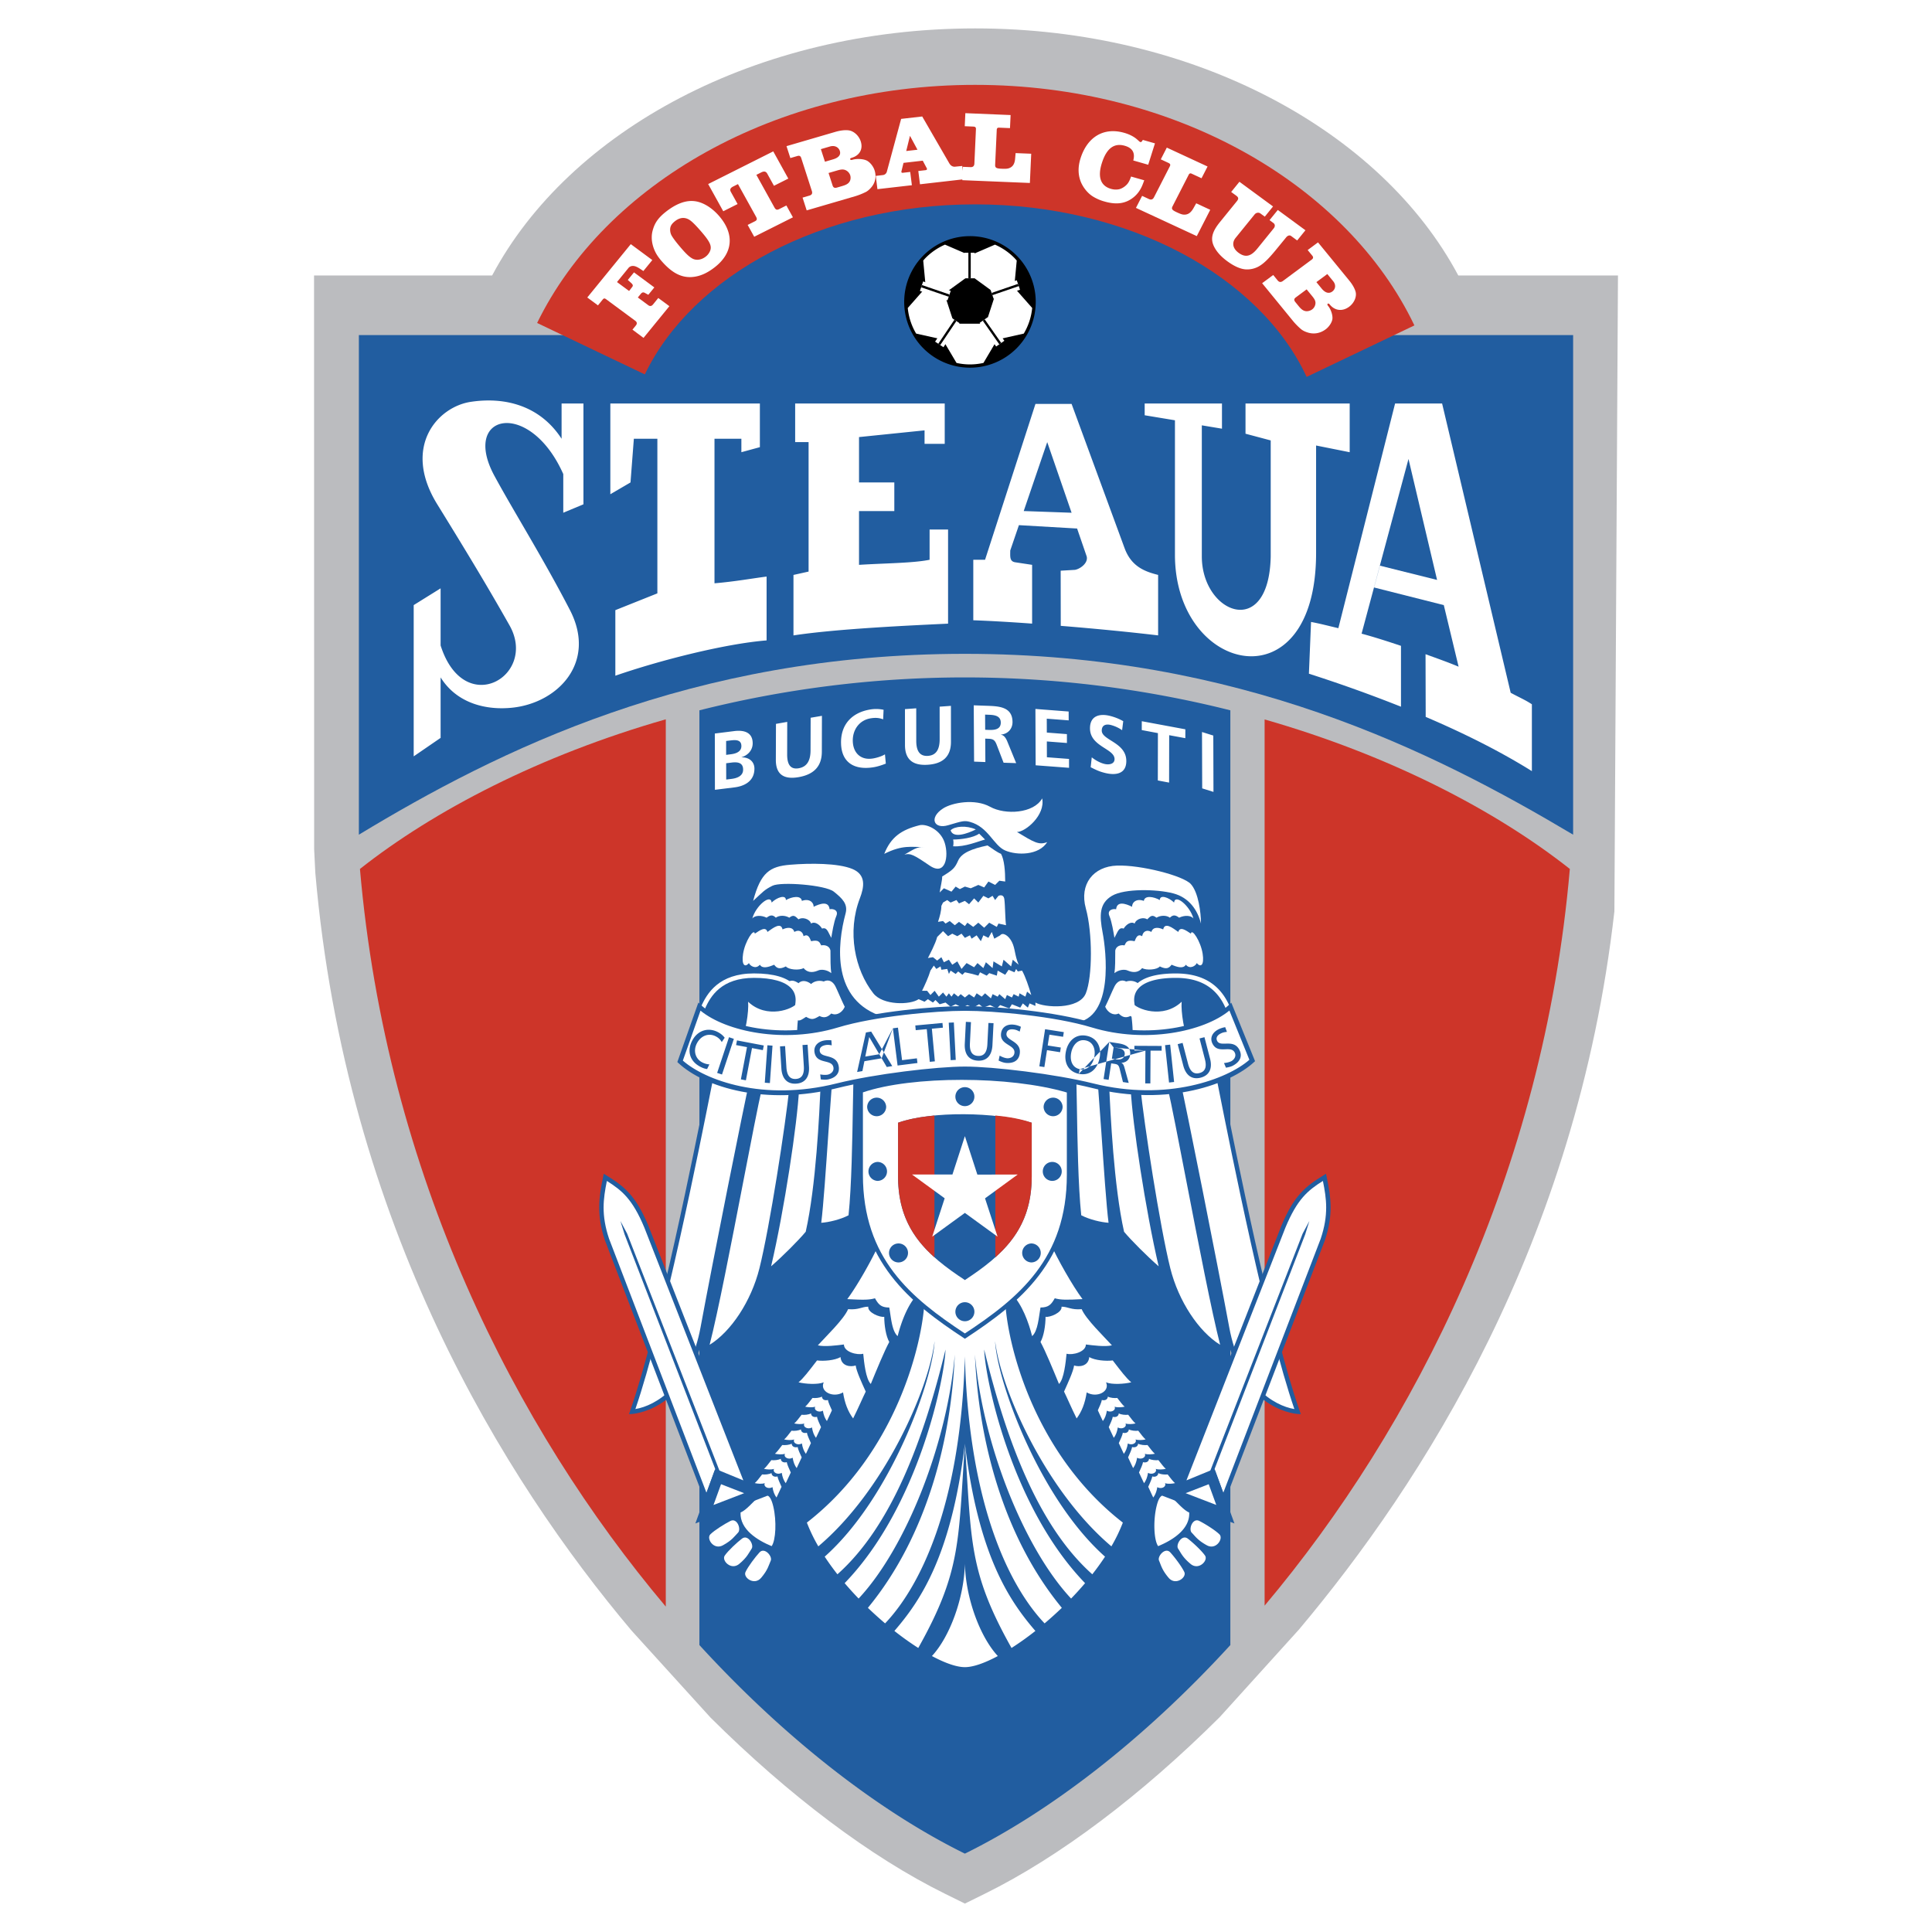 <svg xmlns="http://www.w3.org/2000/svg" width="2500" height="2500" viewBox="0 0 192.756 192.756"><path fill-rule="evenodd" clip-rule="evenodd" fill="#fff" d="M0 0h192.756v192.756H0V0z"/><path d="M145.494 27.484c-7.689-14.451-26.369-24.65-48.195-24.65-21.829 0-40.509 10.199-48.199 24.65H31.333l.01 57.239.116 2.356c3.046 35.162 18.837 60.523 31.549 75.605l7.889 8.689c7.823 7.771 15.979 13.92 23.396 17.572l1.975.975 1.975-.975c7.434-3.66 15.615-9.834 23.457-17.637l7.893-8.725c12.242-14.557 27.699-38.459 31.475-71.657l.357-63.444h-15.931v.002z" fill-rule="evenodd" clip-rule="evenodd" fill="#bbbcbf"/><path d="M66.426 71.766c-12.549 3.589-23.116 9.09-30.514 14.928 2.641 30.472 15.496 55.777 30.514 73.597V71.766zM126.17 160.195c14.984-17.818 27.814-43.084 30.453-73.501-7.391-5.831-17.922-11.327-30.453-14.915v88.416z" fill-rule="evenodd" clip-rule="evenodd" fill="#cd3529"/><path d="M129.59 33.434c.504-.947.775-1.928.775-2.936 0-7.704-15.525-13.949-34.675-13.949-19.151 0-34.675 6.245-34.675 13.949 0 1.007.271 1.989.776 2.936H35.804v49.842c13.858-8.38 33.135-18.043 60.463-18.043 27.327 0 46.608 9.663 60.684 18.043V33.434H129.59z" fill-rule="evenodd" clip-rule="evenodd" fill="#215da0"/><path d="M122.752 70.869a108.601 108.601 0 0 0-26.485-3.283c-9.39 0-18.309 1.225-26.487 3.283v93.26c8.816 9.629 18.173 16.713 26.487 20.809 8.315-4.096 17.668-11.18 26.485-20.809v-93.26z" fill-rule="evenodd" clip-rule="evenodd" fill="#215da0"/><path d="M88.222 85.188c.669-1.674 1.701-2.398 3.518-2.854.67-.168 2.098.421 2.516 1.763.418 1.34.083 3.35-1.509 2.261-1.594-1.088-1.929-1.256-2.516-1.088.756-.417 1.257-.838 2.012-.752-1.342.001-2.178-.251-4.021.67zM96.771 82c1.844.501 2.348 2.35 3.518 2.854 1.174.501 3.354.501 4.193-.839-.84.335-1.342 0-3.02-1.007.84 0 2.852-1.677 2.516-3.352-.838 1.506-3.689 1.675-5.197.836-1.51-.836-3.792-.416-4.694.169-1.423.919-.921 2.095.503 1.674 1.425-.42 1.614-.489 2.181-.335z" fill-rule="evenodd" clip-rule="evenodd" fill="#fff"/><path d="M94.842 82.838c.421-.417 1.594-.504 2.514-.083-.837.418-2.262.925-2.514.083zM97.691 83.173c-.586.423-1.845.587-2.598.587.083.337 0 .673 0 .673 1.173.085 2.516-.501 3.186-.673l-.588-.587zM94.003 87.447c1.09-.67 1.259-.836 1.594-1.589.335-.755 1.34-1.173 2.932-1.508.502.335.924.669 1.342.838.334.584.418 1.758.418 2.763l-.584-.081-.422.419-.668-.338-.422.589-.584-.251-.755.334-.587-.169-.503.252-.418-.252-.418.506-.755-.337-.42.42c.084-.589.25-1.173.25-1.596zM93.92 90.383c0 .504-.168 1.091-.335 1.591l.501-.083.251.251.418-.251.506.418.418-.335.586.418.252-.335.586.42.504-.42.584.504.504-.504.756.42.166-.335.756.167c-.086-.501-.086-2.01-.17-2.597-.082-.584-.586-.335-.586-.335l-.336.421-.252-.421-.416.252-.504-.252-.502.67-.42-.418-.504.587-.418-.335-.586.252-.252-.335-.587.249-.335-.249-.42.249-.165.336zM93.5 93.486c-.167.67-.753 1.76-.922 2.096l.504-.083.418.335.42-.335.252.504.501-.251.335.5.504-.335.42.756.504-.587.753.418.334-.418.588.501.252-.584.668.584.088-.67.834.504.17-.669.756.669.166-.669.586.5c-.418-1.005-.334-1.589-.67-2.264-.334-.669-.922-1.007-1.172-.669l-.588.335-.252-.673-.334.589-.504-.252-.252.586-.418-.586-.504.335-.166-.335-.504.252-.335-.418-.42.252-.504-.252-.418.252-.503-.506-.587.588z" fill-rule="evenodd" clip-rule="evenodd" fill="#fff"/><path d="M88.136 101.449c-5.198-1.594-4.611-7.21-3.773-10.31.257-.946-.334-1.509-1.173-2.179-.839-.672-5.281-1.01-6.12-.589-.838.418-.921.589-1.929 1.511.756-2.853 1.678-3.44 3.689-3.606 2.012-.168 4.777-.168 6.203.417 1.425.587 1.173 1.846.755 2.937-1.286 3.342-.504 7.124 1.342 9.471.953 1.219 3.687 1.176 4.525.586l.586.256.334-.256.504.336.252-.252.418.424.586-.172.503.42.504-.248.669.334.504-.252.586.252.586-.334.42.334.67-.252.672.334.336-.334.92.334.252-.416.836.334.254-.42.502.42.17-.42.586.252v-.338c.838.506 4.359.756 5.029-.922.672-1.676.672-6.039 0-8.466-.67-2.43.756-4.193 3.102-4.276 2.348-.083 6.623 1.005 7.377 1.847.756.838 1.008 2.848 1.008 3.938-.336-1.34-1.178-2.596-2.77-3.014-1.59-.423-4.861-.506-6.119.249-1.256.756-1.256 1.927-.92 3.685.334 1.765 1.172 8.554-2.77 8.972l-19.106-.587z" fill-rule="evenodd" clip-rule="evenodd" fill="#fff"/><path d="M78.496 98.094c.335-.334.67-.334 1.174 0 .335-.334.839-.252 1.256.084.252-.252.756-.418 1.257-.252.503-.25.924 0 1.176.504.249.506.584 1.342.922 2.014-.252.588-.839.922-1.343.672-.335.334-.669.502-1.173.25-.587.336-.755.418-1.339.084-.673.42-.673.504-1.343.086l-.587-3.442zM91.615 164.418a29.114 29.114 0 0 1-2.381-1.699c2.675-3.096 5.694-7.621 7.034-18.684-.671 9.721-.336 12.692-4.653 20.383z" fill-rule="evenodd" clip-rule="evenodd" fill="#fff"/><path d="M100.289 129.781c.168 4.025 2.686 15.09 11.738 22.129a16.544 16.544 0 0 1-1.143 2.369c-6.57-5.553-11.014-15.611-11.602-20.473.17 3.855 4.326 15.594 10.967 21.502a25.491 25.491 0 0 1-1.27 1.76c-5.42-4.824-8.605-13.457-10.787-22.424.086 2.848 2.686 15.676 10.066 23.307a31.222 31.222 0 0 1-1.395 1.537c-4.73-5.062-8.838-15.453-9.594-24.342.338 8.385 2.768 18.107 8.67 25.268a37.946 37.946 0 0 1-1.719 1.551c-3.344-3.512-7.537-11.477-7.956-26.65-.42 15.174-4.61 23.139-7.958 26.65a40.79 40.79 0 0 1-1.716-1.551c5.902-7.16 8.334-16.883 8.669-25.268-.756 8.889-4.863 19.279-9.594 24.342a32.784 32.784 0 0 1-1.394-1.537c7.381-7.631 9.98-20.459 10.063-23.307-2.179 8.967-5.364 17.6-10.784 22.424a26.18 26.18 0 0 1-1.27-1.76c6.641-5.908 10.796-17.646 10.963-21.502-.585 4.861-5.026 14.92-11.599 20.473a16.536 16.536 0 0 1-1.142-2.369c9.053-7.039 11.566-18.104 11.735-22.129h8.052z" fill-rule="evenodd" clip-rule="evenodd" fill="#fff"/><path d="M100.92 164.418a29.64 29.64 0 0 0 2.381-1.699c-2.674-3.096-5.691-7.621-7.034-18.684.67 9.721.335 12.692 4.653 20.383zM96.267 166.332c.821 0 1.973-.404 3.286-1.109-1.777-1.912-3.203-5.766-3.286-9.203-.085 3.438-1.511 7.291-3.288 9.203 1.315.705 2.467 1.109 3.288 1.109zM87.715 124.08c-.669 1.512-2.179 4.193-3.183 5.533 1.592.086 2.178.086 2.765-.084.335.588.587.922 1.425.922.169.926.252 2.348.838 2.854.335-1.344 1.005-3.188 2.012-4.193l-3.857-5.032z" fill-rule="evenodd" clip-rule="evenodd" fill="#fff"/><path d="M88.723 133.889c-.5.922-1.257 2.768-1.843 4.191-.504-.502-.673-2.182-.755-3.018-.588.166-1.927-.168-1.927-.922-.673.084-1.929.252-2.6.084.753-.838 2.6-2.6 3.017-3.607 1.09.086 1.342-.248 2.012-.248-.085.584 1.174 1.09 1.595 1.008 0 .836.165 1.928.501 2.512z" fill-rule="evenodd" clip-rule="evenodd" fill="#fff"/><path d="M81.515 135.732c-.841 1.09-1.342 1.76-1.846 2.182.669.166 1.929.248 2.513 0-.418.924.924 1.594 1.929 1.006.169 1.09.503 1.928 1.005 2.598.505-1.006 1.008-2.18 1.259-2.68-.418-.924-.924-2.016-1.004-2.604-.504.168-1.428.086-1.511-.836-.587.334-1.677.418-2.345.334z" fill-rule="evenodd" clip-rule="evenodd" fill="#fff"/><path d="M81.063 139.473c-.333.436-.533.705-.733.871.269.066.768.098 1.002 0-.169.363.367.633.768.4.068.434.2.768.4 1.035.2-.4.401-.865.501-1.072-.166-.363-.366-.799-.401-1.033-.2.066-.567.037-.601-.336-.232.135-.667.17-.936.135zM79.975 141.15c-.335.436-.536.701-.735.867.269.066.77.104 1.002 0-.167.369.367.633.768.4.068.439.2.773.4 1.037.204-.402.404-.869.504-1.068-.168-.369-.369-.801-.403-1.035-.198.066-.567.033-.601-.336-.233.135-.668.169-.935.135zM78.97 142.742c-.334.438-.536.703-.736.869.267.07.768.098 1.002 0-.166.367.367.635.768.402.066.432.201.768.401 1.037.201-.404.401-.871.501-1.072-.166-.367-.367-.799-.401-1.035-.2.066-.567.033-.601-.332-.235.131-.668.168-.934.131z" fill-rule="evenodd" clip-rule="evenodd" fill="#fff"/><path d="M78.046 144.17c-.333.434-.533.701-.733.871.267.062.767.098 1.002 0-.168.363.367.633.768.396.068.434.201.768.401 1.037.2-.4.4-.867.5-1.07-.166-.363-.369-.801-.4-1.033-.201.062-.567.031-.602-.336-.232.135-.667.166-.936.135zM76.956 145.678c-.332.43-.533.699-.733.869.269.066.768.102 1.002 0-.168.365.367.633.768.4.069.436.201.768.401 1.035.2-.402.401-.869.502-1.07-.167-.365-.367-.805-.401-1.035-.201.068-.567.035-.602-.334-.235.135-.669.166-.937.135z" fill-rule="evenodd" clip-rule="evenodd" fill="#fff"/><path d="M76.037 147.104c-.335.432-.536.699-.736.865.266.068.767.104 1 0-.164.371.369.639.77.402.066.436.201.771.401 1.037.2-.4.4-.869.501-1.068-.167-.371-.367-.805-.401-1.039-.2.072-.567.035-.602-.334-.234.137-.669.168-.933.137zM75.814 149.23c-.756.67-1.342 1.426-1.929 1.674-.083 1.676 1.677 2.77 3.103 3.355.418-.586.503-2.516.168-3.939-.337-1.427-.755-1.175-1.342-1.09zM72.88 151.744c-.541.27-1.594.922-2.012 1.34-.418.42.334 1.596 1.256 1.09.924-.5 1.174-.92 1.509-1.26.335-.334-.083-1.506-.753-1.17zM74.026 153.51c-.481.365-1.388 1.207-1.721 1.695-.331.492.631 1.502 1.442.832.809-.67.975-1.129 1.242-1.521.265-.391-.368-1.467-.963-1.006zM75.775 154.883c-.408.443-1.159 1.43-1.401 1.969-.244.545.88 1.369 1.562.572.682-.801.768-1.283.961-1.715.193-.43-.616-1.379-1.122-.826zM75.058 91.64c.335-1.257 1.843-2.511 1.929-1.592.503-.501 1.423-.838 1.423-.249.588-.335 1.511-.504 1.594.083.669-.252 1.173.083 1.173.587.672-.335 1.508-.587 1.594.249.335-.083.922.085.67.67-.252.586-.418 1.675-.504 2.181-.335-.589-.42-1.091-.921-.924-.252-.418-.753-.753-1.091-.501-.166-.503-.921-.669-1.256-.42-.335-.335-.504-.501-.922-.167-.42-.252-1.007-.252-1.342 0-.335-.335-.587-.252-.922 0-.501-.252-1.173-.252-1.425.083z" fill-rule="evenodd" clip-rule="evenodd" fill="#fff"/><path d="M74.137 95.163c.193-1.256 1.09-2.601 1.173-2.012.504-.338 1.091-.758 1.257-.171.589-.418 1.342-1.005 1.509-.252.335-.166 1.007-.335 1.175.252.418-.252.838-.083.922.423.418-.252.587.083.752.501.756-.166.839.083 1.007.418.418-.083.838.085.922.506 0 .838 0 1.758.083 2.262-.42-.336-1.005-.418-1.34-.252-.589.252-1.09.168-1.425-.252-.421.252-1.509.168-1.763-.166-.67.334-.92.166-1.174-.169-.584.252-1.174.421-1.423 0-.421.503-1.008.086-1.091-.166-.418.501-.753.166-.584-.922zM92.83 96.838c-.166.588-.586 1.508-.838 2.012h.504l.334.422.419-.422.42.586.418-.416.334.416.252-.334.254.334.25-.334.42.334.25-.25.42.334.418-.334.504.334.252-.418.504.334.334-.334.584.504.168-.42.506.25.168-.25.584.502.168-.416.504.248.168-.334.502.25.086-.334.586.334.168-.5.418.336c-.25-.842-.586-1.846-.92-2.434l-.42.084-.17-.25-.166.334-.586-.252-.338.502-.752-.418-.084.504-.756-.252-.252.252-.67-.336-.166.336-.588-.168-.754-.168-.252.25-.418-.334-.251.252-.504-.336-.168.336-.167-.502-.586.082-.083-.334-.42.252-.251-.335-.337.501zM116.051 98.094c-.336-.334-.67-.334-1.176 0-.334-.334-.838-.252-1.258.084-.25-.252-.752-.418-1.256-.252-.504-.25-.922 0-1.174.504-.252.506-.586 1.342-.922 2.014.252.588.838.922 1.34.672.336.334.67.502 1.178.25.584.336.752.418 1.338.084.672.42.672.504 1.344.086l.586-3.442zM119.068 91.64c-.336-1.257-1.844-2.511-1.93-1.592-.504-.501-1.424-.838-1.424-.249-.588-.335-1.51-.504-1.594.083-.67-.252-1.172.083-1.172.587-.674-.335-1.51-.587-1.594.249-.336-.083-.922.085-.67.67.25.586.418 1.675.502 2.181.336-.589.418-1.091.922-.924.252-.418.756-.753 1.092-.501.166-.503.92-.669 1.256-.42.336-.335.504-.501.924-.167.418-.252 1.006-.252 1.34 0 .334-.335.586-.252.922 0 .504-.252 1.174-.252 1.426.083z" fill-rule="evenodd" clip-rule="evenodd" fill="#fff"/><path d="M119.99 95.163c-.193-1.256-1.092-2.601-1.174-2.012-.504-.338-1.09-.758-1.258-.171-.586-.418-1.342-1.005-1.508-.252-.336-.166-1.008-.335-1.176.252-.418-.252-.838-.083-.92.423-.42-.252-.588.083-.754.501-.756-.166-.84.083-1.008.418-.418-.083-.838.085-.922.506 0 .838 0 1.758-.084 2.262.418-.336 1.006-.418 1.34-.252.59.252 1.09.168 1.428-.252.418.252 1.51.168 1.76-.166.672.334.92.166 1.176-.169.584.252 1.172.421 1.422 0 .42.503 1.004.086 1.09-.166.422.501.756.166.588-.922zM70.951 107.486c-1.005 5.027-4.862 24.809-7.879 33.361 2.012-.17 5.867-2.01 7.041-8.385 1.174-6.369 4.359-22.295 4.863-24.477l-4.025-.499z" fill-rule="evenodd" clip-rule="evenodd" fill="#fff"/><path d="M70.542 108.406c-1.196 6.012-4.834 24.303-7.679 32.367l-.114.322.341-.027c.589-.051 5.793-.709 7.239-8.564 1.205-6.537 4.368-22.334 4.861-24.469l-.431-.098c-.493 2.135-3.659 17.945-4.864 24.486-1.066 5.789-4.439 7.814-6.502 8.158 2.838-8.248 6.401-26.148 7.582-32.09l.192-.963-.433-.088-.192.966z" fill-rule="evenodd" clip-rule="evenodd" fill="#215da0"/><path d="M75.814 108.49c-1.008 4.359-4.024 21.291-5.364 26.154 2.345-1.174 4.628-4.439 5.533-8.049 1.005-4.021 2.597-14.166 3.017-18.275l-3.186.17z" fill-rule="evenodd" clip-rule="evenodd" fill="#fff"/><path d="M75.768 126.543c-.819 3.27-2.822 6.301-4.97 7.629.833-3.227 2.163-10.096 3.35-16.236.799-4.129 1.488-7.695 1.881-9.396l-.431-.1c-.395 1.709-1.085 5.279-1.884 9.414-1.249 6.457-2.665 13.779-3.478 16.732l-.131.479.443-.223c2.42-1.211 4.742-4.58 5.648-8.191 1.038-4.152 2.617-14.348 3.022-18.307l-.439-.045c-.404 3.947-1.978 14.109-3.011 18.244z" fill-rule="evenodd" clip-rule="evenodd" fill="#215da0"/><path d="M79.501 108.656c-.167 3.523-1.592 12.826-2.934 18.275 1.174-.924 3.269-3.018 4.024-3.939 1.007-4.443 1.342-11.148 1.509-14.838l-2.599.502z" fill-rule="evenodd" clip-rule="evenodd" fill="#fff"/><path d="M80.386 122.893c-.686.828-2.295 2.445-3.452 3.445 1.31-5.568 2.629-14.32 2.787-17.672l-.441-.02c-.164 3.463-1.575 12.74-2.928 18.232l-.154.623.505-.396c1.165-.918 3.273-3.016 4.059-3.973l.033-.041.011-.051c1.052-4.641 1.376-11.812 1.515-14.877l-.441-.02c-.138 3.043-.46 10.146-1.494 14.75z" fill-rule="evenodd" clip-rule="evenodd" fill="#215da0"/><path d="M82.771 108.238c-.254 2.936-.755 11.734-1.09 14.002.836 0 2.261-.336 3.186-.842.417-3.855.417-11.066.504-13.912l-2.6.752z" fill-rule="evenodd" clip-rule="evenodd" fill="#fff"/><path d="M85.094 110.309c-.055 3.406-.132 8.049-.435 10.941-.828.428-1.961.697-2.724.748.212-1.648.478-5.518.713-8.977l.344-4.766-.44-.037-.344 4.771c-.248 3.639-.529 7.762-.744 9.217l-.037.254h.255c.838 0 2.299-.326 3.292-.869l.101-.055.012-.115c.315-2.902.393-7.645.449-11.105l.056-2.824-.442-.014-.056 2.831z" fill-rule="evenodd" clip-rule="evenodd" fill="#215da0"/><path d="M121.582 107.486c1.008 5.027 4.861 24.809 7.881 33.361-2.014-.17-5.869-2.01-7.041-8.385-1.176-6.369-4.359-22.295-4.863-24.477l4.023-.499z" fill-rule="evenodd" clip-rule="evenodd" fill="#fff"/><path d="M121.365 107.529l.217 1.082c1.303 6.551 4.74 23.787 7.559 31.971-2.064-.344-5.438-2.369-6.5-8.158-1.145-6.188-4.336-22.195-4.867-24.488l-.43.1c.482 2.086 3.643 17.865 4.861 24.469 1.443 7.855 6.65 8.514 7.238 8.564l.342.027-.113-.322c-2.83-8.014-6.463-26.254-7.658-32.248l-.217-1.084-.432.087z" fill-rule="evenodd" clip-rule="evenodd" fill="#215da0"/><path d="M116.721 108.49c1.006 4.359 4.021 21.291 5.363 26.154-2.346-1.174-4.631-4.439-5.531-8.049-1.006-4.021-2.598-14.166-3.018-18.275l3.186.17z" fill-rule="evenodd" clip-rule="evenodd" fill="#fff"/><path d="M113.316 108.344c.404 3.961 1.984 14.156 3.021 18.307.902 3.611 3.227 6.98 5.648 8.191l.443.223-.133-.479c-.818-2.967-2.24-10.322-3.494-16.812-.791-4.098-1.475-7.637-1.867-9.334l-.43.1c.389 1.689 1.072 5.225 1.863 9.318 1.193 6.17 2.531 13.076 3.367 16.314-2.148-1.328-4.152-4.359-4.971-7.629-1.031-4.133-2.607-14.295-3.01-18.244l-.437.045z" fill-rule="evenodd" clip-rule="evenodd" fill="#215da0"/><path d="M113.031 108.656c.17 3.523 1.594 12.826 2.934 18.275-1.172-.924-3.268-3.018-4.023-3.939-1.006-4.443-1.34-11.148-1.508-14.838l2.597.502z" fill-rule="evenodd" clip-rule="evenodd" fill="#fff"/><path d="M110.213 108.166c.141 3.068.469 10.256 1.512 14.875l.012.051.033.041c.787.957 2.895 3.055 4.059 3.973l.506.396-.154-.623c-1.35-5.492-2.762-14.77-2.928-18.234l-.441.021c.16 3.352 1.48 12.104 2.787 17.672-1.154-1-2.764-2.617-3.451-3.445-1.027-4.584-1.354-11.701-1.494-14.748l-.441.021z" fill-rule="evenodd" clip-rule="evenodd" fill="#215da0"/><path d="M109.764 108.238c.252 2.936.754 11.734 1.09 14.002-.838 0-2.264-.336-3.186-.842-.422-3.855-.422-11.066-.504-13.912l2.6.752z" fill-rule="evenodd" clip-rule="evenodd" fill="#fff"/><path d="M106.943 107.492l.053 2.732c.055 3.488.133 8.268.451 11.197l.014.115.102.055c.988.543 2.451.869 3.291.869h.256l-.037-.254c-.217-1.469-.514-5.812-.752-9.303l-.338-4.686-.439.037.338 4.678c.238 3.494.504 7.402.719 9.064-.764-.051-1.896-.32-2.725-.748-.307-2.918-.383-7.598-.438-11.033l-.053-2.738-.442.015z" fill-rule="evenodd" clip-rule="evenodd" fill="#215da0"/><path d="M104.816 124.08c.67 1.512 2.182 4.193 3.186 5.533-1.59.086-2.178.086-2.768-.084-.334.588-.584.922-1.424.922-.168.926-.25 2.348-.836 2.854-.336-1.344-1.006-3.188-2.014-4.193l3.856-5.032z" fill-rule="evenodd" clip-rule="evenodd" fill="#fff"/><path d="M103.811 133.889c.504.922 1.258 2.768 1.846 4.191.504-.502.668-2.182.756-3.018.586.166 1.926-.168 1.926-.922.672.084 1.928.252 2.598.084-.752-.838-2.598-2.6-3.016-3.607-1.092.086-1.344-.248-2.012-.248.082.584-1.174 1.09-1.594 1.008-.001.836-.169 1.928-.504 2.512z" fill-rule="evenodd" clip-rule="evenodd" fill="#fff"/><path d="M111.02 135.732c.838 1.09 1.342 1.76 1.846 2.182-.672.166-1.93.248-2.516 0 .418.924-.922 1.594-1.93 1.006-.166 1.09-.5 1.928-1.004 2.598-.504-1.006-1.004-2.18-1.256-2.68.416-.924.92-2.016 1.004-2.604.504.168 1.426.086 1.51-.836.584.334 1.676.418 2.346.334z" fill-rule="evenodd" clip-rule="evenodd" fill="#fff"/><path d="M111.469 139.473c.336.436.535.705.736.871-.266.066-.77.098-1.002 0 .166.363-.369.633-.77.4-.066.434-.201.768-.402 1.035-.197-.4-.398-.865-.5-1.072.166-.363.365-.799.4-1.033.199.066.57.037.602-.336.235.135.67.17.936.135zM112.561 141.15c.332.436.531.701.732.867-.266.066-.768.104-1 0 .166.369-.369.633-.77.4-.066.439-.201.773-.4 1.037-.201-.402-.402-.869-.502-1.068.166-.369.367-.801.4-1.035.201.066.568.033.602-.336.234.135.67.169.938.135zM113.564 142.742c.334.438.535.703.736.869-.27.07-.768.098-1.004 0 .168.367-.365.635-.77.402-.066.432-.201.768-.4 1.037-.201-.404-.4-.871-.502-1.072.17-.367.369-.799.402-1.035.199.066.568.033.602-.332.235.131.669.168.936.131z" fill-rule="evenodd" clip-rule="evenodd" fill="#fff"/><path d="M114.486 144.17c.334.434.535.701.736.871-.268.062-.771.098-1.002 0 .166.363-.369.633-.77.396-.068.434-.199.768-.4 1.037-.199-.4-.4-.867-.5-1.07.166-.363.365-.801.4-1.033.199.062.566.031.602-.336.235.135.669.166.934.135zM115.576 145.678c.336.43.537.699.736.869-.266.066-.77.102-1.002 0 .166.365-.369.633-.77.4-.068.436-.201.768-.398 1.035-.201-.402-.402-.869-.504-1.07.168-.365.365-.805.402-1.035.201.068.568.035.6-.334.235.135.671.166.936.135z" fill-rule="evenodd" clip-rule="evenodd" fill="#fff"/><path d="M116.498 147.104c.334.432.535.699.736.865-.268.068-.768.104-1.002 0 .166.371-.367.639-.768.402-.07.436-.203.771-.404 1.037-.201-.4-.4-.869-.502-1.068.17-.371.369-.805.402-1.039.201.072.568.035.604-.334.233.137.668.168.934.137zM116.721 149.23c.754.67 1.342 1.426 1.926 1.674.086 1.676-1.674 2.77-3.1 3.355-.42-.586-.504-2.516-.166-3.939.334-1.427.754-1.175 1.34-1.09zM119.654 151.744c.541.27 1.592.922 2.012 1.34.418.42-.334 1.596-1.258 1.09-.92-.5-1.174-.92-1.51-1.26-.334-.334.084-1.506.756-1.17zM118.508 153.51c.479.365 1.389 1.207 1.721 1.695.33.492-.633 1.502-1.441.832s-.979-1.129-1.242-1.521c-.269-.391.368-1.467.962-1.006zM116.76 154.883c.408.443 1.158 1.43 1.404 1.969.238.545-.883 1.369-1.564.572-.684-.801-.768-1.283-.961-1.715-.196-.43.613-1.379 1.121-.826zM73.98 75.563v-.012c.665-.204 1.117-.728 1.115-1.394-.002-1.232-1.088-1.308-1.814-1.22l-1.963.247.01 5.615 1.965-.244c.706-.085 1.978-.455 1.976-1.87 0-.692-.526-1.142-1.289-1.122zm-1.533-1.636l.433-.054c.516-.061 1.088-.085 1.088.564 0 .582-.584.761-1.061.817l-.46.059v-1.386zm.538 3.784l-.53.064-.005-1.626.533-.066c.562-.071 1.158-.029 1.158.7.004.653-.633.863-1.156.928zM77.418 72.221l1.124-.198-.007 3.244c-.003.96.301 1.535 1.161 1.381.863-.152 1.172-.833 1.172-1.79l.01-3.247 1.126-.193-.009 3.589c-.005 1.506-.858 2.271-2.301 2.526-1.439.254-2.291-.218-2.288-1.722l.012-3.59zM88.378 76.186c-.408.161-.845.306-1.273.369-1.817.281-3.115-.43-3.191-2.32-.075-1.915 1.057-3.164 2.963-3.457a3.573 3.573 0 0 1 1.278.037l-.044.956c-.436-.174-.824-.168-1.225-.107-1.159.176-1.846 1.166-1.802 2.315.044 1.137.788 1.885 1.985 1.698.443-.068.961-.246 1.223-.417l.086.926zM90.288 70.749l1.125-.081.002 3.244c.002.958.308 1.562 1.171 1.501.861-.059 1.167-.711 1.164-1.667l-.002-3.242 1.127-.08.002 3.585c.002 1.506-.851 2.188-2.291 2.289-1.44.103-2.293-.455-2.296-1.961l-.002-3.588zM100.471 73.91c-.115-.254-.295-.564-.602-.601v-.018c.717-.068 1.156-.599 1.15-1.259-.01-1.565-1.449-1.577-2.654-1.619l-1.215-.043.035 5.618 1.125.042-.014-2.337.361.015c.475.018.621.181.785.606l.686 1.783 1.256.041-.913-2.228zm-1.811-1.085l-.369-.015-.008-1.513.367.015c.566.017 1.191.098 1.197.775.005.699-.63.755-1.187.738zM103.303 70.732l3.316.256.004.883-2.187-.168.005 1.385 2.004.155.002.885-2.004-.154.006 1.577 2.207.168.002.885-3.332-.251-.023-5.621zM111.953 72.852a3.502 3.502 0 0 0-1.139-.523c-.389-.096-.889-.05-.891.562-.006.976 2.461 1.171 2.449 3.049-.006 1.232-.982 1.457-2.115 1.179-.613-.152-.887-.299-1.441-.572l.109-.988c.385.306.828.55 1.27.658.426.107 1 .029 1.004-.478.004-1.066-2.461-1.235-2.451-3.09.008-1.254.982-1.471 1.973-1.229.482.12.932.295 1.344.533l-.112.899zM115.525 73.143l-1.611-.304.002-.884 4.348.808-.004.885-1.61-.298-.009 4.729-1.125-.213.009-4.723zM119.924 73.033l1.127.354.017 5.621-1.125-.352-.019-5.623zM56.03 43.775c-2.18-3.35-5.698-4.19-9.053-3.684-3.352.501-6.875 4.522-3.352 10.224 3.521 5.699 5.322 8.741 7.207 12.072 2.851 5.03-4.525 9.389-6.872 2.011v-5.699l-2.685 1.672v15.091l2.685-1.843v-6.034c1.675 2.68 4.687 3.295 7.209 3.015 4.525-.504 8.381-4.526 5.699-9.726-2.685-5.196-5.687-9.97-7.545-13.41-3.354-6.203 3.521-7.711 6.875-.166v3.858l2.012-.841V40.257h-2.18v3.518zM75.814 40.257H60.893v9.053l2.012-1.176.335-4.358h2.346V59.2l-4.193 1.675v6.542c4.359-1.513 10.899-3.188 15.09-3.523v-6.369c-1.343.168-3.186.504-5.198.67v-14.42h2.682v1.342l1.846-.504v-4.356h.001zM92.243 42.937l-6.538.67v4.527h3.521v2.854h-3.521v5.367c2.682-.169 5.364-.169 7.041-.506v-3.017h1.843v9.389c-3.52.168-11.065.504-15.424 1.174v-6.034l1.508-.335V44.11h-1.339v-3.853h14.921v4.024h-2.012v-1.344zM112.193 54.671l-5.281-14.373h-3.604l-5.029 15.549h-1.174v6.037c1.631.059 3.666.173 5.869.335v-5.865l-1.678-.254c-.588-.085-.504-.586-.504-1.176l.865-2.53 5.805.337.957 2.783c.17.672-.67 1.258-1.174 1.341l-1.422.083.008 5.503c3.346.271 6.83.609 9.715.952v-6.034c-1.341-.336-2.681-.839-3.353-2.688zm-10.056-3.684l2.346-6.877 2.43 7.046-4.776-.169zM124.266 40.257h10.393v4.861l-3.352-.67v10.73c0 15.253-14.082 12.072-14.082.167V41.932l-3.02-.501v-1.174h7.711v2.513l-2.01-.334v13.078c0 5.699 6.707 8.38 6.873 0V43.941l-2.514-.669v-3.015h.001z" fill-rule="evenodd" clip-rule="evenodd" fill="#fff"/><path d="M150.721 69.116l-6.842-28.859h-4.691l-5.66 22.417c-.947-.22-1.832-.459-2.725-.621l-.213 5.163a141.578 141.578 0 0 1 9.186 3.292v-6.073c-1.305-.434-2.633-.868-3.93-1.215l4.68-17.43 2.852 12.07-5.699-1.423-.588 2.176 6.957 1.758 1.477 6.144c-1.086-.455-2.148-.826-3.299-1.245l.016 6.254c3.967 1.694 7.525 3.496 10.594 5.411v-6.669c-.645-.432-1.334-.72-2.115-1.15z" fill-rule="evenodd" clip-rule="evenodd" fill="#fff"/><path d="M70.107 100.621c.672-1.594 1.935-3.279 5.12-3.279 3.184 0 4.525 1.088 4.359 2.682-.169 1.594-.421 2.766-.169 4.193l-8.549-.252-.761-3.344z" fill-rule="evenodd" clip-rule="evenodd" fill="#215da0"/><path d="M69.904 100.535l.407.172c.569-1.35 1.698-3.145 4.917-3.145 1.814 0 3.102.363 3.723 1.053.286.316.43.703.43 1.152 0 .076-.004.154-.013.232l-.107.916c-.088.719-.169 1.377-.169 2.051 0 .332.04.674.087 1.021l-8.303-.244-.013.441 8.821.26-.047-.268c-.196-1.107-.075-2.08.063-3.209l.108-.922c.07-.678-.107-1.26-.529-1.727-.717-.797-2.08-1.199-4.05-1.199-3.483.002-4.708 1.951-5.325 3.416z" fill-rule="evenodd" clip-rule="evenodd" fill="#fff"/><path d="M79.417 104.217c-.252-1.428 0-2.6.169-4.193-.421.672-3.103 1.678-4.946-.08.083 1.004-.252 3.098-.756 4.188l5.533.085z" fill-rule="evenodd" clip-rule="evenodd" fill="#fff"/><path d="M122.512 100.562c-.674-1.594-2.02-3.221-5.205-3.221s-4.523 1.088-4.357 2.682c.168 1.594.418 2.766.168 4.193l8.549-.252.845-3.402z" fill-rule="evenodd" clip-rule="evenodd" fill="#215da0"/><path d="M113.258 98.318c-.422.469-.6 1.049-.529 1.729l.107.914c.139 1.131.258 2.107.064 3.217l-.047.268 8.82-.26-.014-.441-8.303.244c.047-.348.086-.689.086-1.02 0-.678-.08-1.34-.17-2.062l-.104-.907a2.326 2.326 0 0 1-.014-.232c0-.449.145-.836.432-1.152.619-.689 1.906-1.053 3.721-1.053 2.488 0 4.125 1.01 5 3.086l.408-.172c-.955-2.258-2.723-3.355-5.408-3.355-1.971-.001-3.332.401-4.049 1.196z" fill-rule="evenodd" clip-rule="evenodd" fill="#fff"/><path d="M113.117 104.217c.25-1.428 0-2.6-.168-4.193.418.672 3.102 1.678 4.945-.08-.086 1.004.252 3.098.752 4.188l-5.529.085z" fill-rule="evenodd" clip-rule="evenodd" fill="#fff"/><path d="M96.267 106.646c-2.682 0-8.833.699-12.742 1.674-7.376 1.848-13.329-.25-15.674-2.428l1.926-5.449c2.347 2.18 8.261 3.512 13.748 1.844 3.855-1.172 10.061-1.676 12.742-1.676 2.682 0 8.885.504 12.743 1.676 5.484 1.668 11.398.336 13.748-1.844l2.178 5.367c-2.346 2.176-8.549 4.357-15.926 2.51-3.912-.974-10.061-1.674-12.743-1.674z" fill-rule="evenodd" clip-rule="evenodd" fill="#fff"/><path d="M69.556 100.365l-1.978 5.596.113.105c2.641 2.451 8.74 4.273 15.891 2.482 3.764-.939 9.91-1.668 12.686-1.668 2.774 0 8.92.729 12.686 1.668 7.727 1.934 13.887-.475 16.143-2.566l.119-.109-2.367-5.834-.25.232c-2.305 2.137-8.129 3.43-13.52 1.791-3.779-1.15-9.879-1.686-12.811-1.686-2.933 0-9.032.535-12.811 1.686-5.393 1.639-11.216.346-13.52-1.791l-.262-.244-.119.338zm53.1.457c.205.504 1.879 4.627 1.994 4.914-2.193 1.926-8.217 4.199-15.584 2.357-3.797-.947-9.998-1.682-12.799-1.682-2.802 0-9.004.734-12.799 1.682-7.336 1.836-13.129-.326-15.34-2.277l1.762-4.984c2.549 2.092 8.338 3.311 13.704 1.68 3.732-1.135 9.77-1.664 12.674-1.664 2.905 0 8.94.529 12.674 1.664 5.37 1.633 11.171.41 13.714-1.69z" fill-rule="evenodd" clip-rule="evenodd" fill="#215da0"/><path d="M72.01 103.969a1.363 1.363 0 0 0-.539-.539c-.713-.406-1.495-.133-1.909.604-.433.764-.193 1.57.447 1.932.226.127.555.234.769.223l-.23.469c-.294-.029-.592-.176-.773-.281-.98-.553-1.259-1.582-.674-2.623.567-1.006 1.635-1.279 2.582-.748.24.135.455.305.619.533l-.292.43zM72.733 103.484l.485.162-1.184 3.559-.484-.162 1.183-3.559zM74.528 104.471l-1.088-.203.088-.467 2.675.508-.091.464-1.085-.207-.609 3.217-.501-.095.611-3.217zM76.565 104.287l.508.037-.261 3.735-.509-.036.262-3.736zM80.713 106.42c.066 1.045-.403 1.643-1.279 1.695-.875.057-1.413-.477-1.476-1.525l-.138-2.193.509-.029.132 2.119c.044.719.289 1.199.944 1.16.655-.041.838-.547.794-1.266l-.132-2.121.508-.029.138 2.189zM82.982 104.295c-.276-.053-.425-.072-.685-.012-.278.061-.584.234-.503.619.153.703 1.613.213 1.872 1.422.168.785-.334 1.215-1.031 1.367-.247.051-.501.027-.746.002l-.056-.5c.186.037.506.076.76.023.283-.062.646-.318.553-.746-.176-.82-1.623-.27-1.868-1.408-.142-.65.272-1.102.897-1.24.233-.047.514-.064.772-.029l.035.502zM87.728 105.18l-1.005-1.715-.394 1.949 1.399-.234.234.406-1.721.291-.2.986-.526.09.878-3.943.525-.09 2.103 3.445-.548.09-.511-.869 1.122-2.992.506-.067.409 3.246 1.479-.185.056.469-1.982.25-.468-3.713-1.356 2.586zM92.463 102.678l-1.1.103-.044-.469 2.712-.251.041.47-1.1.104.299 3.256-.507.047-.301-3.26zM94.657 102.035l.508-.025.19 3.736-.508.027-.19-3.738zM99.016 104.277c-.055 1.051-.586 1.59-1.459 1.545-.878-.043-1.353-.633-1.301-1.682l.109-2.191.509.027-.105 2.119c-.037.717.152 1.223.81 1.252.658.037.895-.445.932-1.166l.105-2.121.51.023-.11 2.194zM101.734 102.922c-.248-.133-.387-.193-.648-.221-.285-.033-.631.041-.67.43-.078.717 1.463.711 1.332 1.936-.082.799-.699 1.047-1.41.977-.246-.027-.482-.125-.707-.232l.104-.492c.164.094.457.232.717.26.287.031.711-.098.758-.533.088-.836-1.457-.768-1.336-1.922.07-.662.605-.963 1.242-.896.232.023.506.096.74.215l-.122.478zM104.268 102.684l1.869.291-.073.466-1.365-.212-.17 1.08 1.307.203-.072.467-1.305-.206-.262 1.688-.502-.076.573-3.701zM107.727 106.67c.805.168 1.295-.463 1.447-1.195.154-.742-.078-1.514-.85-1.67-.768-.166-1.289.451-1.443 1.193-.154.732.043 1.504.846 1.672l-.096.465c-1.062-.223-1.514-1.133-1.281-2.246.227-1.088 1.016-1.768 2.072-1.545 1.057.217 1.508 1.156 1.279 2.244-.229 1.113-1.008 1.768-2.07 1.547l3.041-3.18.863.131c.693.109 1.348.332 1.211 1.215-.072.451-.438.723-.857.732v.01c.145.09.209.178.285.426l.438 1.574-.576-.086-.34-1.367c-.1-.385-.266-.41-.533-.453l-.301-.045-.254 1.643-.504-.076.568-3.703.432.545-.172 1.125.428.066c.479.072.795-.105.848-.463.055-.336-.156-.582-.617-.654l-.486-.074 3.174.32-1.104-.008.002-.471 2.721.014-.002.471-1.107-.004-.018 3.271-.51-.002.018-3.271-6.552 1.849zM116.238 104.277l.51-.054.393 3.726-.506.055-.397-3.727zM120.723 105.605c.268 1.016-.08 1.691-.928 1.912-.85.221-1.48-.199-1.744-1.219l-.553-2.121.49-.127.537 2.055c.18.697.514 1.121 1.148.953.639-.162.719-.695.537-1.393l-.533-2.059.492-.125.554 2.124zM122.412 102.949c-.279.033-.426.061-.66.184-.252.135-.494.391-.309.734.344.633 1.607-.24 2.193.846.383.701.018 1.26-.611 1.598-.219.121-.469.17-.713.211l-.193-.463c.188-.016.508-.068.736-.189.254-.139.533-.484.324-.873-.4-.736-1.635.197-2.188-.83-.318-.586-.047-1.131.518-1.438.207-.113.473-.209.73-.246l.173.466z" fill-rule="evenodd" clip-rule="evenodd" fill="#215da0"/><path d="M85.873 108.824v8.383c0 8.213 4.527 12.24 10.395 16.098 5.868-3.857 10.393-7.885 10.393-16.098v-8.383c-5.532-1.674-15.591-1.844-20.788 0z" fill-rule="evenodd" clip-rule="evenodd" fill="#fff"/><path d="M85.798 108.617l-.147.053v8.537c0 8.658 5.184 12.791 10.495 16.281l.121.08.122-.08c5.309-3.49 10.492-7.623 10.492-16.281v-8.547l-.156-.047c-5.329-1.613-15.409-1.953-20.927.004zm20.641.381v8.209c0 8.383-4.797 12.287-10.172 15.832-5.376-3.545-10.174-7.451-10.174-15.832v-8.221c4.893-1.67 14.649-1.662 20.346.012z" fill-rule="evenodd" clip-rule="evenodd" fill="#215da0"/><path d="M89.6 112.014v5.375c0 5.27 2.905 7.848 6.667 10.322 3.762-2.475 6.668-5.053 6.668-10.322v-5.375c-3.55-1.078-10.002-1.184-13.335 0z" fill-rule="evenodd" clip-rule="evenodd" fill="#215da0"/><path d="M93.231 125.445c-2.181-1.949-3.631-4.33-3.631-8.057v-5.375c.988-.354 2.25-.588 3.628-.719l.003 14.151zM99.305 125.445c2.178-1.949 3.631-4.33 3.631-8.057v-5.375c-.992-.354-2.25-.588-3.629-.719l-.002 14.151z" fill-rule="evenodd" clip-rule="evenodd" fill="#cd3529"/><path d="M96.267 131.82a.947.947 0 1 0 .001-1.897.947.947 0 0 0-.001 1.897zM96.267 110.359a.946.946 0 1 0 0-1.894c-.525 0-.948.426-.948.949s.423.945.948.945zM104.986 117.818a.946.946 0 1 0-.002-1.892.946.946 0 0 0 .002 1.892zM87.549 117.818a.947.947 0 0 1 0-1.892c.522 0 .949.422.949.947a.948.948 0 0 1-.949.945zM105.068 111.365c.523 0 .949-.424.949-.947a.949.949 0 0 0-1.896 0c0 .523.422.947.947.947zM102.889 125.953a.947.947 0 0 0 0-1.894.948.948 0 0 0 0 1.894zM87.466 111.365c-.522 0-.949-.424-.949-.947a.949.949 0 0 1 1.896 0 .947.947 0 0 1-.947.947zM89.645 125.953a.946.946 0 1 1 0-1.894c.523 0 .948.422.948.943a.95.95 0 0 1-.948.951z" fill-rule="evenodd" clip-rule="evenodd" fill="#215da0"/><path fill-rule="evenodd" clip-rule="evenodd" fill="#fff" d="M98.277 119.559l1.25 3.822-3.26-2.369-3.259 2.369 1.242-3.828-3.256-2.371 4.031-.002 1.242-3.826 1.245 3.837 4.025-.009-3.26 2.377zM71.497 146.84l-1.005 2.727-9.934-25.904c-.839-2.516-.587-4.191-.168-6.201 1.76 1.088 2.851 1.926 4.107 4.945l10.061 25.691-3.061-1.258z"/><path d="M60.173 117.414c-.42 2.02-.675 3.768.175 6.318l10.147 26.461 1.129-3.062 3.327 1.369-10.249-26.176c-1.285-3.086-2.443-3.967-4.197-5.053l-.268-.166-.064.309zm.591 6.17c-.394-1.184-.542-2.174-.542-3.111 0-.889.143-1.738.326-2.65 1.517.955 2.56 1.818 3.744 4.668l9.87 25.207c-.681-.279-2.794-1.15-2.794-1.15l-.881 2.391-9.723-25.355z" fill-rule="evenodd" clip-rule="evenodd" fill="#215da0"/><path fill-rule="evenodd" clip-rule="evenodd" fill="#fff" d="M71.621 147.383l-1.339 3.691 5.447-2.097-4.108-1.594z"/><path d="M71.117 147.199l-1.741 4.797 7.838-3.018-5.91-2.295-.187.516zm.821.881c.502.193 1.311.508 2.305.895-1.107.426-2.073.797-3.057 1.178.315-.872.571-1.577.752-2.073z" fill-rule="evenodd" clip-rule="evenodd" fill="#215da0"/><path d="M121.039 146.84l1.004 2.727 9.934-25.904c.84-2.516.586-4.191.168-6.201-1.76 1.088-2.85 1.926-4.107 4.945l-10.059 25.691 3.06-1.258z" fill-rule="evenodd" clip-rule="evenodd" fill="#fff"/><path d="M132.029 117.271c-1.754 1.086-2.912 1.967-4.195 5.049l-10.25 26.18 3.326-1.369 1.129 3.062 10.145-26.451c.854-2.564.611-4.24.178-6.328l-.064-.309-.269.166zm-3.785 5.215c1.184-2.846 2.225-3.709 3.742-4.664.184.91.326 1.76.326 2.648 0 .939-.148 1.934-.545 3.121l-9.721 25.346-.881-2.391-2.793 1.15c.364-.926 9.872-25.21 9.872-25.21z" fill-rule="evenodd" clip-rule="evenodd" fill="#215da0"/><path fill-rule="evenodd" clip-rule="evenodd" fill="#fff" d="M120.91 147.383l1.344 3.691-5.449-2.097 4.105-1.594z"/><path d="M120.717 146.883l-5.398 2.096 7.842 3.018-1.934-5.312-.51.198zm-.123 1.197c.182.496.438 1.201.754 2.07l-3.057-1.176c.994-.386 1.801-.701 2.303-.894zM71.497 146.922l-9.179-23.76-.42-1.346.67 1.26 9.305 23.889-.376-.043z" fill-rule="evenodd" clip-rule="evenodd" fill="#215da0"/><path fill-rule="evenodd" clip-rule="evenodd" fill="#215da0" d="M121.039 146.922l9.178-23.76.42-1.346-.672 1.26-9.305 23.889.379-.043z"/><path d="M97.291 20.389c15.387 0 28.436 7.21 33.072 17.214l10.752-5.136c-6.701-14.025-23.789-24-43.824-24-19.915 0-36.917 9.858-43.702 23.755l10.746 5.132c4.737-9.874 17.699-16.965 32.956-16.965z" fill-rule="evenodd" clip-rule="evenodd" fill="#cd3529"/><path d="M62.934 24.358l2.147 1.588-.893 1.095c-.092-.068-.165-.109-.215-.146-.453-.311-.703-.398-.955-.351a.59.59 0 0 0-.3.171l-.211.261-.949 1.164 1.206.892.279-.358c.144-.176.123-.265-.092-.46l-.315-.283.618-.757 2.029 1.501-.599.735-.306-.165c-.195-.121-.316-.086-.454.083l-.287.352 1.04.769c.167.124.326.107.47-.068l.53-.651 1.107.818-2.58 3.162-1.104-.821.349-.429c.125-.154.107-.327-.052-.444l-2.904-2.147c-.174-.129-.248-.123-.367.023l-.468.575-1.065-.788 4.341-5.321zM67.354 22.059c.544-.423 1.103-.417 1.615.012.227.186.571.541 1.024 1.068.834.971 1.026 1.392.869 1.852a1.376 1.376 0 0 1-.458.616c-.417.326-.923.396-1.302.199-.309-.161-.629-.456-1.163-1.077-.447-.521-.731-.896-.892-1.16a1.177 1.177 0 0 1-.181-.533c-.039-.397.094-.669.488-.977zm-.895-.949c-.74.577-1.115 1.089-1.315 1.791a2.597 2.597 0 0 0-.119.78c-.006.575.194 1.236.524 1.756.103.166.248.365.434.582 1.042 1.211 2.012 1.712 3.101 1.617.748-.064 1.465-.377 2.229-.974 1.819-1.419 1.982-3.31.44-5.103-.714-.831-1.606-1.379-2.42-1.484-.879-.118-1.834.225-2.874 1.035zM78.65 17.818l-1.432.718-.672-1.215c-.124-.222-.318-.261-.588-.125l-.495.249 1.804 3.257c.128.23.253.269.469.161l.721-.362.654 1.18-3.863 1.94-.653-1.18.72-.362c.216-.108.243-.224.116-.455l-1.804-3.256-.486.244c-.279.141-.346.311-.224.532l.673 1.215-1.43.719-1.505-2.714 6.493-3.261 1.502 2.715zM81.899 14.88l.915-.268c.448-.13.849.057.976.45.121.374-.113.673-.668.835l-.817.239-.406-1.256zm-3.43-.299l.384 1.189.72-.21c.185-.054.303.016.359.189l1.07 3.317c.074.23-.006.38-.24.448l-.69.202.411 1.275 4.838-1.413a6.713 6.713 0 0 0 1.121-.454 1.92 1.92 0 0 0 .418-.354c.47-.494.604-1.132.394-1.783-.123-.384-.428-.768-.729-.941-.327-.188-1.004-.242-1.453-.111-.146.043-.223.033-.248-.042-.021-.068.027-.114.153-.15.798-.233 1.144-.88.899-1.637-.188-.585-.711-1.052-1.241-1.106-.375-.039-.813.017-1.311.162l-4.855 1.419zm4.197 2.678l.867-.253c.36-.105.547-.118.747-.061a.86.86 0 0 1 .544.533.847.847 0 0 1-.014.55c-.111.252-.319.397-.758.526l-.545.159c-.243.07-.371.003-.439-.208l-.402-1.246zM90.415 15.067l.373-1.517.749 1.389-1.122.128zm-.508-3.205l-1.426 5.267a.46.46 0 0 1-.408.339l-.698.081.167 1.324 3.437-.394-.167-1.325-.758.087c-.061.006-.116-.028-.124-.087-.002-.019.005-.041.004-.05l.21-.854 1.919-.22.405.762a.09.09 0 0 1 .016.049c.01.079-.036.125-.146.138l-.718.082.167 1.325 4.387-.502-.167-1.325-.729.073c-.234.017-.434-.102-.579-.358l-2.69-4.652-2.102.24z" fill-rule="evenodd" clip-rule="evenodd" fill="#fff"/><path d="M100.828 11.479l-.061 1.303-1.109-.046c-.131-.006-.205.072-.211.202l-.16 3.488c-.014.311.105.386.633.408.51.021.654-.003.852-.096.322-.158.48-.451.514-.993l.041-.47 1.557.063-.133 2.917-6.743-.278.061-1.333.753.031c.253.01.38-.105.392-.356l.156-3.438c.01-.171-.07-.245-.271-.252l-.846-.036.06-1.302 4.515.188zM115.23 14.304l-.674 2.133-1.49-.427c.205-.757-.076-1.246-.846-1.466-1.074-.307-1.826.264-2.289 1.734-.438 1.384-.121 2.27.912 2.565.293.084.578.092.842.03.186-.052.365-.146.533-.276.295-.23.438-.441.629-.983l1.316.375c-.053.132-.09.248-.133.351-.213.578-.539 1.04-.975 1.376-.764.599-1.664.729-2.836.395a4.432 4.432 0 0 1-1.17-.501c-.49-.299-.938-.834-1.186-1.397-.312-.728-.334-1.54-.061-2.405.684-2.172 2.338-3.135 4.365-2.555.496.142.949.364 1.281.658.125.109.207.186.24.215a.37.37 0 0 0 .09.047c.078.022.154-.05.24-.214l1.212.345zM120.479 16.612l-.602 1.172-.998-.462c-.119-.056-.219-.013-.279.104l-1.605 3.139c-.145.279-.066.394.41.613.457.213.598.245.818.236.361-.022.629-.232.889-.715l.234-.416 1.4.65-1.342 2.624-6.07-2.815.615-1.199.676.314c.229.106.395.049.51-.176l1.584-3.094c.078-.154.037-.25-.146-.335l-.76-.354.6-1.171 4.066 1.885zM127.012 20.599l-.824 1.018-.436-.32c-.178-.13-.43-.088-.584.103l-1.887 2.327c-.398.493-.295 1.063.293 1.496.678.497 1.23.371 1.873-.424l1.635-2.019c.154-.19.137-.406-.033-.53l-.387-.286.824-1.016 2.758 2.025-.824 1.017-.613-.45c-.137-.1-.336-.045-.49.146l-1.076 1.313c-.686.828-1.127 1.263-1.582 1.538a2.386 2.386 0 0 1-1.402.337c-.52-.04-1.152-.327-1.812-.812-.58-.426-.986-.862-1.254-1.339-.457-.817-.32-1.527.516-2.56l.412-.508 1.289-1.588c.184-.231.168-.37-.064-.541l-.51-.373.824-1.018 3.354 2.464zM132.426 27.34l.588.719c.287.352.246.775-.094 1.028-.326.241-.701.139-1.059-.297l-.525-.642 1.09-.808zm-.928-3.158l-1.031.765.463.565c.119.146.094.276-.057.388l-2.877 2.133c-.199.147-.373.13-.523-.053l-.445-.543-1.105.819 3.107 3.802c.246.298.639.682.846.836.127.09.291.177.494.246.654.242 1.328.136 1.893-.284.332-.246.6-.653.664-.983.068-.357-.121-.98-.408-1.332-.094-.115-.111-.187-.047-.236.059-.043.121-.016.203.083.514.627 1.27.704 1.928.217.506-.376.777-1.008.645-1.498-.098-.346-.309-.718-.627-1.108l-3.123-3.817zm-1.135 4.688l.557.68c.232.284.311.445.326.644a.827.827 0 0 1-.33.675.955.955 0 0 1-.545.182c-.287-.008-.504-.143-.785-.486l-.35-.428c-.156-.191-.137-.33.047-.465l1.08-.802z" fill-rule="evenodd" clip-rule="evenodd" fill="#fff"/><path d="M96.775 36.684a6.562 6.562 0 1 0-.002-13.124 6.562 6.562 0 0 0 .002 13.124z" fill-rule="evenodd" clip-rule="evenodd"/><path d="M101.186 28.689l.254-2.696c-.084-.094-.166-.19-.256-.28a6.213 6.213 0 0 0-1.916-1.306l-2.493 1.077-2.493-1.077a6.206 6.206 0 0 0-1.917 1.306c-.09.09-.171.186-.255.28l.254 2.696-1.796 2.039a6.17 6.17 0 0 0 .836 2.554l2.645.592 1.383 2.335c.437.096.885.149 1.344.149.461 0 .909-.054 1.344-.149l1.381-2.335 2.641-.591a6.2 6.2 0 0 0 .84-2.556l-1.796-2.038zm-2.832 3.608h-3.16l-.977-3.006 2.558-1.858 2.555 1.858-.976 3.006z" fill-rule="evenodd" clip-rule="evenodd" fill="#fff"/><path fill="none" stroke="#fff" stroke-miterlimit="2.613" d="M96.733 25.214v2.552"/><path fill-rule="evenodd" clip-rule="evenodd" d="M96.616 25.214v2.552h.235v-2.552h-.235z"/><path fill="none" stroke="#fff" stroke-miterlimit="2.613" d="M94.692 29.494l-2.749-.943"/><path fill-rule="evenodd" clip-rule="evenodd" d="M91.905 28.663l2.749.942.076-.223-2.749-.942-.076.223z"/><path fill="none" stroke="#fff" stroke-miterlimit="2.613" d="M95.32 31.967l-1.611 2.396"/><path fill-rule="evenodd" clip-rule="evenodd" d="M93.612 34.297l.195.131 1.61-2.395-.195-.131-1.61 2.395z"/><path fill="none" stroke="#fff" stroke-miterlimit="2.613" d="M98.146 31.928l1.649 2.357"/><path fill-rule="evenodd" clip-rule="evenodd" d="M98.051 31.996l1.648 2.356.194-.135-1.649-2.356-.193.135z"/><path fill="none" stroke="#fff" stroke-miterlimit="2.613" d="M98.973 29.337l2.631-.903"/><path fill-rule="evenodd" clip-rule="evenodd" d="M98.934 29.225l.076.223 2.631-.903-.077-.222-2.63.902z"/></svg>